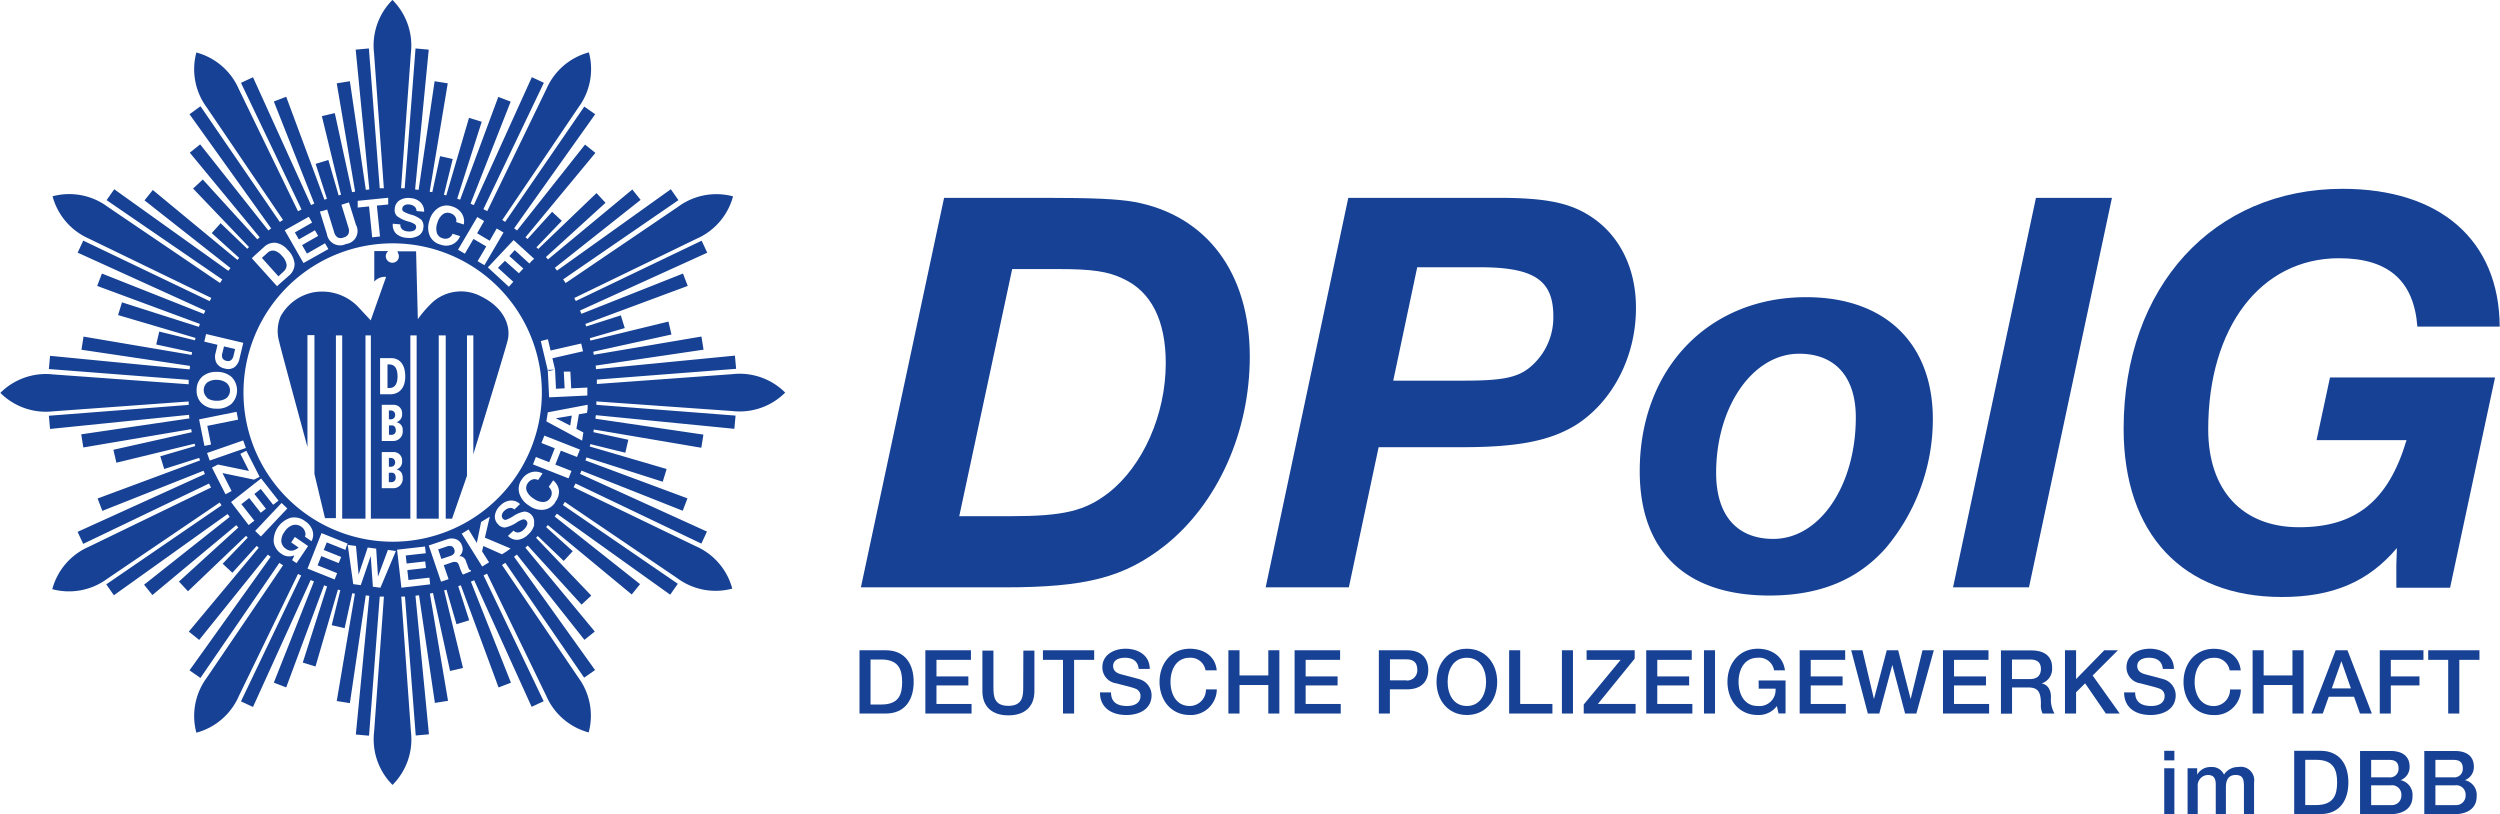 <svg id="Ebene_1" data-name="Ebene 1" xmlns="http://www.w3.org/2000/svg" viewBox="0 0 357.62 116.46"><defs><style>.cls-1{fill:#164194;}</style></defs><title>DPolG_Logo</title><path class="cls-1" d="M369.24,420.46c-2.92-1.84-6.43-2.5-12.95-2.5H334.82L323,473.68H334.9l4.26-20.05h12c7.94,0,12.53-.92,16.21-3.17,5.26-3.34,8.6-9.77,8.6-16.71C376,428,373.58,423.14,369.24,420.46Zm-8.52,21.81c-1.76,1.42-4,1.84-9.27,1.84H341.25l3.43-16.22h8.94c7.77,0,10.53,1.84,10.53,7A9.26,9.26,0,0,1,360.72,442.27Z" transform="translate(-141.95 -389.66)"/><path class="cls-1" d="M308.63,467.67c7.51-6,12.1-16.21,12.1-27,0-12-6.18-20.21-16.53-22.13-2.42-.42-5.85-.58-13-.58H277L265.1,473.68h20.47C297.35,473.68,302.78,472.26,308.63,467.67Zm-21.89-39.52h6.68c4.68,0,7,.33,9.11,1.34,4.09,1.84,6.18,6,6.18,12.12,0,7.35-3.26,14.71-8.19,18.55-3.34,2.59-6.43,3.34-14,3.34h-7.35Z" transform="translate(-141.95 -389.66)"/><polygon class="cls-1" points="302.11 28.3 291.24 28.3 279.38 84.02 290.24 84.02 302.11 28.3"/><path class="cls-1" d="M395.05,474.85c7.1,0,12.54-2.17,16.63-6.76a28.66,28.66,0,0,0,6.76-18.47c0-10.86-6.84-17.45-18.12-17.45-14,0-23.81,10.27-23.81,24.89C376.51,468.51,383.1,474.85,395.05,474.85Zm4.26-34.59c5.18,0,8.11,3.34,8.11,9.11,0,9.78-5.18,17.38-11.79,17.38-5.27,0-8.19-3.43-8.19-9.44C387.44,447.78,392.71,440.26,399.31,440.26Z" transform="translate(-141.95 -389.66)"/><path class="cls-1" d="M473.33,452.62H486.2c-2.59,8.7-7.27,12.46-15.37,12.46s-13-5.27-13-14c0-14.62,7.52-24.48,18.72-24.48,7,0,10.7,3.18,11.2,9.78h11.78c-.08-12.37-8.52-19.71-22.48-19.71-18.47,0-31.32,14-31.32,34.33,0,15,8.43,24.06,22.63,24.06,7.27,0,12.37-2.17,16.46-7-.08,2.09-.08,2-.08,2.42v3.25h7.69l6.43-30.07H475.25Z" transform="translate(-141.95 -389.66)"/><rect class="cls-1" x="309.59" y="109.9" width="1.45" height="6.55"/><rect class="cls-1" x="309.59" y="107.4" width="1.45" height="1.37"/><path class="cls-1" d="M462.14,499.38a2.36,2.36,0,0,0-2.05,1.09,1.86,1.86,0,0,0-1.84-1.09,2.19,2.19,0,0,0-2,1.09h0v-.91h-1.37v6.55h1.45v-3.89a1.52,1.52,0,0,1,1.43-1.7c.87,0,1.15.48,1.15,1.38v4.21h1.45v-3.84c0-1.1.42-1.75,1.39-1.75,1.13,0,1.19.72,1.19,1.76v3.83h1.45v-4.53A1.92,1.92,0,0,0,462.14,499.38Z" transform="translate(-141.95 -389.66)"/><path class="cls-1" d="M473.88,497.06h-3.75v9.05h3.75c2.79,0,4-2,4-4.53S476.67,497.06,473.88,497.06Zm-.61,7.76h-1.56v-6.47h1.56c2.49,0,3,1.42,3,3.23S475.76,504.82,473.27,504.82Z" transform="translate(-141.95 -389.66)"/><path class="cls-1" d="M485.35,501.26v0a2,2,0,0,0,1.29-1.93c0-1.51-1.06-2.24-2.69-2.24h-4.4v9.05h4.16c2.35,0,3.34-1.1,3.34-2.52A2.16,2.16,0,0,0,485.35,501.26Zm-4.21-2.9h2.59c.86,0,1.33.33,1.33,1.24a1.21,1.21,0,0,1-1.33,1.26h-2.59Zm2.8,6.47h-2.8V502h2.8a1.33,1.33,0,0,1,1.52,1.39A1.35,1.35,0,0,1,483.94,504.82Z" transform="translate(-141.95 -389.66)"/><path class="cls-1" d="M494.54,501.26v0a2,2,0,0,0,1.29-1.93c0-1.51-1.06-2.24-2.69-2.24h-4.4v9.05h4.16c2.34,0,3.33-1.1,3.33-2.52A2.16,2.16,0,0,0,494.54,501.26Zm-4.21-2.9h2.59c.86,0,1.33.33,1.33,1.24a1.21,1.21,0,0,1-1.33,1.26h-2.59Zm2.8,6.47h-2.8V502h2.8a1.33,1.33,0,0,1,1.52,1.39A1.35,1.35,0,0,1,493.14,504.82Z" transform="translate(-141.95 -389.66)"/><path class="cls-1" d="M268.65,482.68h-3.75v9.05h3.75c2.79,0,4-2,4-4.53S271.44,482.68,268.65,482.68Zm-.61,7.76h-1.56V484H268c2.49,0,3,1.42,3,3.23S270.52,490.44,268,490.44Z" transform="translate(-141.95 -389.66)"/><polygon class="cls-1" points="133.96 98.05 138.52 98.05 138.52 96.76 133.96 96.76 133.96 94.39 138.89 94.39 138.89 93.02 132.37 93.02 132.37 102.07 138.98 102.07 138.98 100.7 133.96 100.7 133.96 98.05"/><path class="cls-1" d="M288.32,488c0,1.22-.08,2.63-2.13,2.63s-2.13-1.41-2.13-2.63v-5.27h-1.58v5.79c0,2.32,1.48,3.47,3.72,3.47s3.72-1.15,3.72-3.47v-5.79h-1.58Z" transform="translate(-141.95 -389.66)"/><polygon class="cls-1" points="149.19 94.39 152.06 94.39 152.06 102.07 153.65 102.07 153.65 94.39 156.52 94.39 156.52 93.02 149.19 93.02 149.19 94.39"/><path class="cls-1" d="M304.87,486.8c-.47-.14-2.47-.66-2.61-.7-.65-.18-1.08-.53-1.08-1.17,0-.91.93-1.18,1.66-1.18,1.09,0,1.88.43,2,1.6h1.58c0-1.89-1.58-2.89-3.47-2.89-1.64,0-3.31.85-3.31,2.66a2.3,2.3,0,0,0,2,2.29c1.24.34,2.07.51,2.7.75a1.08,1.08,0,0,1,.75,1.12c0,.68-.52,1.37-1.92,1.37s-2.29-.54-2.29-1.94h-1.58c0,2.24,1.71,3.23,3.78,3.23,1.8,0,3.6-.81,3.6-2.84A2.4,2.4,0,0,0,304.87,486.8Z" transform="translate(-141.95 -389.66)"/><path class="cls-1" d="M312.14,490.65c-1.94,0-2.75-1.71-2.75-3.45s.81-3.45,2.75-3.45a2.16,2.16,0,0,1,2.26,1.8H316c-.19-2-1.8-3.08-3.84-3.09-2.71,0-4.34,2.16-4.34,4.74s1.62,4.74,4.34,4.74a3.71,3.71,0,0,0,3.85-3.66h-1.55A2.33,2.33,0,0,1,312.14,490.65Z" transform="translate(-141.95 -389.66)"/><polygon class="cls-1" points="181.43 96.62 177.31 96.62 177.31 93.02 175.72 93.02 175.72 102.07 177.31 102.07 177.31 97.99 181.43 97.99 181.43 102.07 183.01 102.07 183.01 93.02 181.43 93.02 181.43 96.62"/><polygon class="cls-1" points="186.77 98.05 191.34 98.05 191.34 96.76 186.77 96.76 186.77 94.39 191.7 94.39 191.7 93.02 185.19 93.02 185.19 102.07 191.79 102.07 191.79 100.7 186.77 100.7 186.77 98.05"/><path class="cls-1" d="M343.19,482.68h-4v9.05h1.58v-3.46h2.41c2.59,0,3.08-1.66,3.08-2.78S345.77,482.68,343.19,482.68Zm-.09,4.3h-2.32v-3h2.35c.84,0,1.56.31,1.56,1.5A1.45,1.45,0,0,1,343.1,487Z" transform="translate(-141.95 -389.66)"/><path class="cls-1" d="M351.78,482.46c-2.71,0-4.34,2.16-4.34,4.74s1.62,4.74,4.34,4.74,4.34-2.15,4.34-4.74S354.49,482.46,351.78,482.46Zm0,8.19c-1.94,0-2.75-1.71-2.75-3.45s.81-3.45,2.75-3.45,2.75,1.71,2.75,3.45S353.71,490.65,351.78,490.65Z" transform="translate(-141.95 -389.66)"/><polygon class="cls-1" points="217.46 93.02 215.88 93.02 215.88 102.07 222.07 102.07 222.07 100.7 217.46 100.7 217.46 93.02"/><rect class="cls-1" x="223.43" y="93.02" width="1.58" height="9.05"/><polygon class="cls-1" points="233.84 94.22 233.84 93.02 226.96 93.02 226.96 94.39 231.83 94.39 226.55 100.78 226.55 102.07 233.97 102.07 233.97 100.7 228.57 100.7 233.84 94.22"/><polygon class="cls-1" points="237.07 98.05 241.63 98.05 241.63 96.76 237.07 96.76 237.07 94.39 242 94.39 242 93.02 235.49 93.02 235.49 102.07 242.09 102.07 242.09 100.7 237.07 100.7 237.07 98.05"/><rect class="cls-1" x="243.75" y="93.02" width="1.58" height="9.05"/><path class="cls-1" d="M393.53,488.17h2.41a2.3,2.3,0,0,1-2.54,2.48c-1.94,0-2.75-1.71-2.75-3.45s.81-3.45,2.75-3.45a2.16,2.16,0,0,1,2.33,1.8h1.55c-.24-2-1.9-3.09-3.88-3.09-2.71,0-4.34,2.16-4.34,4.74s1.62,4.74,4.34,4.74a3.26,3.26,0,0,0,2.73-1.28l.24,1.06h1V487h-3.85Z" transform="translate(-141.95 -389.66)"/><polygon class="cls-1" points="259.02 98.05 263.58 98.05 263.58 96.76 259.02 96.76 259.02 94.39 263.95 94.39 263.95 93.02 257.44 93.02 257.44 102.07 264.04 102.07 264.04 100.7 259.02 100.7 259.02 98.05"/><polygon class="cls-1" points="273.33 99.94 273.3 99.94 271.53 93.02 269.9 93.02 268.08 99.94 268.05 99.94 266.42 93.02 264.81 93.02 267.19 102.07 268.83 102.07 270.68 95.15 270.7 95.15 272.52 102.07 274.13 102.07 276.63 93.02 275.01 93.02 273.33 99.94"/><polygon class="cls-1" points="279.52 98.05 284.09 98.05 284.09 96.76 279.52 96.76 279.52 94.39 284.45 94.39 284.45 93.02 277.94 93.02 277.94 102.07 284.54 102.07 284.54 100.7 279.52 100.7 279.52 98.05"/><path class="cls-1" d="M434,487.43v0a2.2,2.2,0,0,0,1.5-2.28c0-1.54-1-2.45-3-2.45h-4.32v9.05h1.59V488h2.33c1.46,0,1.8.74,1.8,2.4a2.52,2.52,0,0,0,.24,1.33h1.7a4.11,4.11,0,0,1-.5-2.38C435.31,487.92,434.51,487.51,434,487.43Zm-1.64-.63h-2.6V484h2.57c.82,0,1.57.23,1.57,1.38C433.88,486.31,433.33,486.8,432.33,486.8Z" transform="translate(-141.95 -389.66)"/><polygon class="cls-1" points="302.96 93.02 301.01 93.02 296.98 97.14 296.98 93.02 295.39 93.02 295.39 102.07 296.98 102.07 296.98 99.03 298.27 97.75 301.24 102.07 303.22 102.07 299.35 96.63 302.96 93.02"/><path class="cls-1" d="M451.37,486.8c-.47-.14-2.47-.66-2.61-.7-.65-.18-1.08-.53-1.08-1.17,0-.91.93-1.18,1.66-1.18,1.09,0,1.88.43,2,1.6h1.58c0-1.89-1.58-2.89-3.47-2.89-1.63,0-3.31.85-3.31,2.66a2.3,2.3,0,0,0,2,2.29c1.24.34,2.07.51,2.7.75a1.08,1.08,0,0,1,.75,1.12c0,.68-.52,1.37-1.91,1.37s-2.3-.54-2.3-1.94h-1.58c0,2.24,1.71,3.23,3.78,3.23,1.8,0,3.6-.81,3.6-2.84A2.4,2.4,0,0,0,451.37,486.8Z" transform="translate(-141.95 -389.66)"/><path class="cls-1" d="M458.64,483.76a2.16,2.16,0,0,1,2.26,1.8h1.58c-.19-2-1.8-3.08-3.84-3.09-2.71,0-4.34,2.16-4.34,4.74s1.62,4.74,4.34,4.74a3.71,3.71,0,0,0,3.86-3.66h-1.55a2.33,2.33,0,0,1-2.31,2.37c-1.94,0-2.75-1.71-2.75-3.45S456.7,483.76,458.64,483.76Z" transform="translate(-141.95 -389.66)"/><polygon class="cls-1" points="329.52 102.07 329.52 93.02 327.93 93.02 327.93 96.62 323.81 96.62 323.81 93.02 322.23 93.02 322.23 102.07 323.81 102.07 323.81 97.99 327.93 97.99 327.93 102.07 329.52 102.07"/><path class="cls-1" d="M477.75,482.68h-1.69l-3.47,9.05h1.63l.85-2.4h3.62l.85,2.4h1.7Zm-2.24,5.45,1.37-3.89h0l1.36,3.89Z" transform="translate(-141.95 -389.66)"/><polygon class="cls-1" points="340.42 102.07 342 102.07 342 98.05 346.1 98.05 346.1 96.76 342 96.76 342 94.39 346.67 94.39 346.67 93.02 340.42 93.02 340.42 102.07"/><polygon class="cls-1" points="347.35 94.39 350.21 94.39 350.21 102.07 351.8 102.07 351.8 94.39 354.68 94.39 354.68 93.02 347.35 93.02 347.35 94.39"/><path class="cls-1" d="M198.47,455.79a.59.59,0,0,0-.61-.62h-.28v1.26h.26A.59.59,0,0,0,198.47,455.79Z" transform="translate(-141.95 -389.66)"/><path class="cls-1" d="M198.44,457.51h0a.51.51,0,0,0-.46-.23h-.41v1.35h.3a.6.6,0,0,0,.68-.67.83.83,0,0,0-.11-.45Z" transform="translate(-141.95 -389.66)"/><path class="cls-1" d="M198,450.51h-.41v1.35h.3a.6.6,0,0,0,.68-.67h0C198.55,450.74,198.33,450.51,198,450.51Z" transform="translate(-141.95 -389.66)"/><path class="cls-1" d="M198.82,443.52c0-1.07-.35-1.73-1.17-1.73h-.27v3.37h.33C198.48,445.16,198.82,444.46,198.82,443.52Z" transform="translate(-141.95 -389.66)"/><path class="cls-1" d="M185.93,453.6v-16h1v19.86l1.51,6.32v0H190V437.64h.9v26.21h3.33V437.64H195v26.21h5.65V437.64h.9v26.21h3.16V437.64h1v26.21h.91v0l2.13-6.13V437.64h.91v17s4.45-14.49,4.91-16.29-.3-4.53-3.71-6.24a6.12,6.12,0,0,0-6.94.7,16.31,16.31,0,0,0-2.2,2.51l-.25-9.71h-2.69a1.88,1.88,0,0,1,.15.34h0a.92.92,0,0,1-.26,1.09.94.94,0,0,1-1.31-.13.92.92,0,0,1-.13-1h0a.92.92,0,0,1,.26-.34h-2v4.37a2,2,0,0,1,1.69-.67l-2.2,6.22-1.86-2a7.17,7.17,0,0,0-6.4-2,6.9,6.9,0,0,0-4.62,3.41,5.45,5.45,0,0,0-.19,3.71h0C181.85,438.61,185.93,453.6,185.93,453.6Zm12.25,5.9h-1.62v-5.17h1.67a1.19,1.19,0,0,1,1.24,1.29,1.15,1.15,0,0,1-.81,1.2,1,1,0,0,1,.82.69h0a1.75,1.75,0,0,1,.08.56A1.34,1.34,0,0,1,198.18,459.5Zm0-6.76h-1.62v-5.17h1.67a1.19,1.19,0,0,1,1.24,1.29,1.15,1.15,0,0,1-.81,1.2,1.08,1.08,0,0,1,.9,1.13s0,.08,0,.13A1.34,1.34,0,0,1,198.18,452.74Zm-1.86-11.85h1.6c1,0,2,.68,2,2.63,0,1.79-1,2.54-2.14,2.54h-1.46Z" transform="translate(-141.95 -389.66)"/><path class="cls-1" d="M198.47,449a.59.59,0,0,0-.61-.62h-.28v1.26h.26A.59.59,0,0,0,198.47,449Z" transform="translate(-141.95 -389.66)"/><path class="cls-1" d="M171.53,446.56a2.19,2.19,0,0,0,1.38.42,2.28,2.28,0,0,0,1.43-.37,1.42,1.42,0,0,0,0-2.18A2.28,2.28,0,0,0,173,444a2.2,2.2,0,0,0-1.4.37,1.44,1.44,0,0,0,0,2.19Z" transform="translate(-141.95 -389.66)"/><path class="cls-1" d="M174.37,441.28a.71.71,0,0,0,.63-.1,1.12,1.12,0,0,0,.36-.66l.22-.93-1.59-.38-.22.93a1.06,1.06,0,0,0,0,.75A.81.81,0,0,0,174.37,441.28Z" transform="translate(-141.95 -389.66)"/><path class="cls-1" d="M246.73,448.46a9.21,9.21,0,0,0,7.54-2.64,9.21,9.21,0,0,0-7.54-2.64l-19.4,1.41q0-.32,0-.63l19.92-1.54-.17-1.89-19.88,1.94c0-.17,0-.34-.06-.51l15.45-2.28-.3-1.88-15.4,2.61-.08-.44L238,437.51l-.43-1.85-11.16,2.72-.09-.34,5-1.45-.56-1.82-4.95,1.59-.13-.36,14.65-5.44-.68-1.77-14.53,5.76-.2-.47,18.2-8.27-.8-1.72-18,8.63-.22-.43,17.5-8.48a9.21,9.21,0,0,0,5.21-6.06,9.21,9.21,0,0,0-7.85,1.48l-16.1,10.92-.35-.53L239,418.29l-1.09-1.56-16.28,11.64-.31-.4,12.27-9.72-1.19-1.48-12.06,10-.3-.34,8.53-7.76-1.29-1.39-8.34,8-.25-.25,3.63-3.78-1.39-1.29-3.52,3.89-.29-.25,10-12.07-1.48-1.19-9.73,12.29-.41-.31L227.09,406l-1.56-1.09L214.21,421.4l-.41-.27L224.71,405a9.21,9.21,0,0,0,1.48-7.85,9.21,9.21,0,0,0-6.06,5.21l-8.48,17.5-.55-.28,8.65-18.08-1.72-.8L209.73,419l-.47-.2L215,404.2l-1.77-.68-5.46,14.71-.42-.15,3.51-11-1.82-.56-3.25,11.09-.34-.09,1.26-5.11L204.9,412l-1.11,5.15-.38-.07L206,401.58l-1.88-.3-2.29,15.54-.5-.06,1.95-20-1.89-.17-1.55,20-.52,0,1.41-19.4a9.21,9.21,0,0,0-2.64-7.54,9.21,9.21,0,0,0-2.64,7.54l1.41,19.4-.59,0-1.55-20-1.89.17,1.95,20-.5.06L192,401.28l-1.88.3,2.63,15.49-.44.08-2.47-11.31-1.85.43,2.74,11.25-.34.09-1.47-5.07-1.82.56,1.62,5-.36.13-5.47-14.73-1.77.68,5.79,14.61-.47.2-8.3-18.28-1.72.8,8.66,18.11-.5.26-8.48-17.5a9.21,9.21,0,0,0-6.06-5.21,9.21,9.21,0,0,0,1.48,7.85l10.92,16.1-.46.3-11.35-16.56L169.06,406l11.68,16.33-.4.3-9.76-12.32-1.48,1.19,10,12.11-.34.29-7.8-8.56-1.39,1.29,8,8.37-.25.25-3.81-3.66L172.24,423l3.92,3.55-.25.29-12.1-10-1.19,1.48L174.92,428l-.31.4-16.32-11.67-1.09,1.56,16.55,11.35-.33.5-16.1-10.92a9.21,9.21,0,0,0-7.85-1.48,9.21,9.21,0,0,0,5.21,6.06l17.5,8.48-.23.46-18.09-8.66-.8,1.72,18.26,8.3-.2.47-14.59-5.78-.68,1.77L170.55,436l-.15.42-11-3.51-.56,1.82L169.92,438l-.09.34-5.1-1.25-.43,1.85,5.13,1.11-.07.38-15.46-2.62-.3,1.88L169.12,442c0,.17,0,.34-.06.5l-19.95-1.94-.17,1.89,20,1.55q0,.31,0,.63l-19.4-1.41a9.21,9.21,0,0,0-7.54,2.64,9.21,9.21,0,0,0,7.54,2.64l19.4-1.41q0,.24,0,.49l-20,1.55.17,1.89L169,449c0,.17,0,.34.06.51l-15.49,2.28.3,1.88,15.43-2.62.08.44L158.17,454l.43,1.85,11.19-2.72.09.34-5,1.46.56,1.82,5-1.59.13.36-14.66,5.45.68,1.77L171.06,457l.2.47-18.21,8.27.8,1.72,18-8.63.29.57-17.5,8.48a9.21,9.21,0,0,0-5.21,6.06,9.21,9.21,0,0,0,7.85-1.48l16.1-10.92.26.41-16.49,11.3,1.09,1.56,16.26-11.62.31.41-12.25,9.7,1.19,1.48,12-10,.29.34-8.49,7.73,1.29,1.39,8.3-7.93.25.25-3.59,3.74,1.39,1.29,3.48-3.84.29.26-10,12,1.48,1.19L180.26,469l.41.31-11.61,16.24,1.56,1.09,11.29-16.46.53.34-10.92,16.1a9.21,9.21,0,0,0-1.48,7.85,9.21,9.21,0,0,0,6.06-5.21l8.48-17.5.45.23-8.61,18,1.72.8,8.25-18.16.47.2-5.74,14.48,1.77.68,5.42-14.6.43.15-3.48,10.9,1.82.56,3.21-11,.34.09-1.23,5,1.85.43,1.09-5,.38.07-2.6,15.35,1.88.3,2.27-15.41.51.06-1.93,19.84,1.89.17L196.27,475l.6,0-1.41,19.4a9.21,9.21,0,0,0,2.64,7.54,9.21,9.21,0,0,0,2.64-7.54L199.35,475l.53,0,1.54,19.87,1.89-.17-1.93-19.83.51-.06,2.27,15.4,1.88-.3-2.6-15.34.45-.09,2.44,11.16,1.85-.43-2.7-11.1.34-.09,1.43,4.93,1.82-.56-1.57-4.88.37-.13L213.27,488l1.77-.68-5.73-14.46.47-.2L218,490.77l1.72-.8-8.6-18,.5-.25,8.48,17.5a9.21,9.21,0,0,0,6.06,5.21,9.21,9.21,0,0,0-1.48-7.85l-10.92-16.1.48-.31,11.27,16.43,1.56-1.09-11.59-16.21.41-.31,9.66,12.2,1.48-1.19-9.93-12,.34-.3,7.7,8.45,1.39-1.29-7.9-8.27.25-.25,3.71,3.56,1.29-1.39-3.81-3.45.25-.29,12,9.93,1.19-1.48-12.21-9.67.31-.41,16.21,11.59,1.09-1.56-16.44-11.27.28-.44,16.1,10.92a9.21,9.21,0,0,0,7.85,1.48,9.21,9.21,0,0,0-5.21-6.06L224,459.36l.28-.54,18,8.6.8-1.72-18.15-8.25.2-.47,14.48,5.74.68-1.77-14.6-5.43.15-.43,10.91,3.48.56-1.82-11-3.22.09-.34,5,1.23.43-1.85-5-1.09.07-.38,15.37,2.61.3-1.88-15.43-2.27c0-.17,0-.34.06-.51L247,451l.17-1.89-19.91-1.54q0-.25,0-.49ZM219.86,438.3l.47-.11.38,1.61,4.38-1,.13.55.13.56-4.38,1,.38,1.61h0l.13,2.75,1.24-.06-.12-2.39.47,0,.47,0,.12,2.39,2.31-.11,0,.57,0,.57-5.47.26-.19-3.85-1-4.2ZM215.42,424l2.94,2.68L218,427l-.32.36-2.1-1.92-.77.85,2,1.78-.31.34-.32.34-2-1.78-1,1,2.2,2-.32.35-.32.36-3-2.77Zm-5.2-3.29.49.28.49.29-1,1.75L212,424.1l1-1.75.49.28.49.29-2.73,4.67-.49-.28-.49-.29,1.24-2.11-1.83-1.07-1.23,2.11-.49-.28-.49-.29Zm-6.84.49a3.11,3.11,0,0,1,1.27-1.8,2.27,2.27,0,0,1,2-.2,2.43,2.43,0,0,1,1.36,1,2.08,2.08,0,0,1,.28,1.57l-1.08-.34a1,1,0,0,0-.15-.78,1.27,1.27,0,0,0-.7-.49,1.14,1.14,0,0,0-1.09.18,2.37,2.37,0,0,0-.76,1.22,2.28,2.28,0,0,0-.07,1.4,1.15,1.15,0,0,0,.79.77,1.19,1.19,0,0,0,.87,0,1.17,1.17,0,0,0,.59-.63l1.08.34a2.22,2.22,0,0,1-1.15,1.2,2.35,2.35,0,0,1-1.7,0,2.29,2.29,0,0,1-1.5-1.27A3,3,0,0,1,203.38,421.21Zm-5.24.46,1.08.1a.84.84,0,0,0,.25.69,1.29,1.29,0,0,0,.79.31,1.7,1.7,0,0,0,.86-.1.54.54,0,0,0,.35-.45.5.5,0,0,0-.18-.47,3.11,3.11,0,0,0-.88-.38,4.81,4.81,0,0,1-1.66-.78,1.22,1.22,0,0,1-.33-1.07,1.52,1.52,0,0,1,.68-1.19,2.38,2.38,0,0,1,1.58-.32,2.22,2.22,0,0,1,1.43.61,1.79,1.79,0,0,1,.51,1.34l-1.09-.1a.8.8,0,0,0-.28-.64,1.33,1.33,0,0,0-.78-.3,1.07,1.07,0,0,0-.69.13.63.63,0,0,0-.29.5.41.41,0,0,0,.22.4,5.11,5.11,0,0,0,1,.41,3.87,3.87,0,0,1,1.51.75,1.38,1.38,0,0,1,.29,1.13,1.43,1.43,0,0,1-.71,1.15,2.65,2.65,0,0,1-1.66.3,2.45,2.45,0,0,1-1.55-.62A1.76,1.76,0,0,1,198.14,421.66Zm-.66-3.71,0,.48,0,.48-1.62.16.45,4.42-.56.06-.56.06-.45-4.42-1.62.16,0-.48,0-.48Zm-9.27,1.85.54-.17,1,3.25a1.26,1.26,0,0,0,.51.75,1,1,0,0,0,.84,0,1.05,1.05,0,0,0,.69-.5,1.32,1.32,0,0,0,0-.93l-1-3.25.54-.17.54-.17,1,3.21a1.86,1.86,0,0,1-1.42,2.74,1.91,1.91,0,0,1-2.74-1.43l-1-3.21Zm-2.09.87.24.41.24.42-2.47,1.41.57,1,2.3-1.31.23.4.23.41-2.3,1.31.7,1.22,2.58-1.48.24.41.24.42-3.56,2-2.68-4.69Zm-7.74,5.53,1.3-1.17a2.14,2.14,0,0,1,1.7-.64,2.81,2.81,0,0,1,1.71,1,3.23,3.23,0,0,1,1,2,2.16,2.16,0,0,1-.83,1.72L182,430.22l-.42.38-3.61-4Zm19.74-1.73a21.34,21.34,0,1,1-21.34,21.34A21.34,21.34,0,0,1,198.11,424.47ZM171.3,438l.13-.56,5.32,1.26-.13.55-.4,1.67a2.06,2.06,0,0,1-.75,1.28,1.62,1.62,0,0,1-1.35.18,1.76,1.76,0,0,1-1.2-.79,2,2,0,0,1-.12-1.49q.16-.64.26-1.12l-1.89-.45Zm-1.22,7.44a2.48,2.48,0,0,1,.8-1.9,3,3,0,0,1,2.1-.68,3.06,3.06,0,0,1,2.12.75,2.73,2.73,0,0,1-.06,3.84,3.06,3.06,0,0,1-2.14.67,3,3,0,0,1-2.07-.74A2.48,2.48,0,0,1,170.08,445.44Zm1.11,8-.76-3.79,5.36-1.08.11.56.11.56-4.41.89.54,2.67-.47.1Zm.76,2.1-.19-.54-.19-.54,5.17-1.8.19.54.19.54Zm2.69,4.6-.43.22-1.94-3.81.43-.22.43-.22,4.44.92-1.24-2.45.43-.22.43-.22,1.9,3.73-.4.2-.4.2-4.52-.94,1.31,2.57Zm3.26,4.33-.38.3L175,461.48l4.3-3.38,2.49,3.17-.38.3-.38.3-1.78-2.27-.91.72,1.65,2.11-.37.29-.37.29-1.65-2.11-1.12.88,1.86,2.37Zm1.37,1.93-.41-.39-.41-.4,3.78-4,.41.39.41.4Zm5.1,3.82-.63-.43.31-.65-.11,0a1.85,1.85,0,0,1-1.72-.25h0a2.44,2.44,0,0,1-1.12-1.71,3.46,3.46,0,0,1,2.41-3.45,2.56,2.56,0,0,1,2.07.47,2.61,2.61,0,0,1,1.07,1.34,1.94,1.94,0,0,1-.14,1.54l-.94-.65a.93.93,0,0,0,0-.74,1.28,1.28,0,0,0-.5-.67,1.42,1.42,0,0,0-1.25-.24,2.2,2.2,0,0,0-1.16.94,2.17,2.17,0,0,0-.47,1.4,1.45,1.45,0,0,0,.7,1.07,1.21,1.21,0,0,0,1.14.17,2,2,0,0,0,.63-.38h0l-1.06-.73.53-.78,1.89,1.3Zm7-1.9-2.68-1.07-.43,1.08,2.49,1-.17.44-.18.44-2.49-1-.53,1.32,2.8,1.12-.18.45-.18.45L185.94,471l2-5.08,3.74,1.5-.18.45Zm5,5.41-.54-.07-.54-.07-.31-4.39-1.42,4.16-.54-.07-.54-.07-.79-5.62.59.08.59.08.38,4.09,1.3-3.87.6.08.61.08.26,4h0l1.42-3.82.57.08.57.08Zm3,0-.62-5.44,4-.45.05.48.06.48-2.87.32.13,1.15,2.66-.3.05.47.05.47-2.66.3.16,1.42,3-.34.05.48.05.48Zm8.81-1.88a1.28,1.28,0,0,1-.19-.32,5.67,5.67,0,0,1-.23-.56l-.17-.48a.63.63,0,0,0-.37-.43,1.19,1.19,0,0,0-.71.08l-1.08.37.69,2-.54.18-.54.18-1.76-5.18.54-.18,2.07-.7a1.84,1.84,0,0,1,1.33,0,1.4,1.4,0,0,1,.81.89,1.3,1.3,0,0,1-.13,1.26,1.49,1.49,0,0,1-.25.26l.2,0a1,1,0,0,1,.76.73l.31.84a1.13,1.13,0,0,0,.17.34.36.36,0,0,0,.23.11l0,.14Zm6.21-3.29-.64.39-2.66-1.19-.18.77,1,1.57-.49.3-.49.3L208,466l.49-.3.49-.3,1.18,1.93.61-3,.62-.38.62-.38-.7,3,3.68,1.55Zm4-3.91a2.69,2.69,0,0,1-.88,1.46,2.48,2.48,0,0,1-1.51.77,1.78,1.78,0,0,1-1.39-.56l.8-.76a.85.85,0,0,0,.69.27,1.31,1.31,0,0,0,.76-.4,1.72,1.72,0,0,0,.5-.72.54.54,0,0,0-.12-.57.5.5,0,0,0-.47-.18,3.14,3.14,0,0,0-.88.42,4.87,4.87,0,0,1-1.69.74,1.24,1.24,0,0,1-1-.46,1.54,1.54,0,0,1-.45-1.31,2.41,2.41,0,0,1,.81-1.41,2.25,2.25,0,0,1,1.42-.68,1.81,1.81,0,0,1,1.36.51l-.81.77a.81.81,0,0,0-.68-.21,1.34,1.34,0,0,0-.75.4,1.08,1.08,0,0,0-.36.61.64.64,0,0,0,.19.56.42.42,0,0,0,.45.1,5.16,5.16,0,0,0,1-.51,3.92,3.92,0,0,1,1.58-.65,1.39,1.39,0,0,1,1.06.53A1.45,1.45,0,0,1,218.32,464.67Zm3-3.15a2.32,2.32,0,0,1-1.67,1.08,3,3,0,0,1-2.11-.61,3.15,3.15,0,0,1-1.38-1.76,2.3,2.3,0,0,1,.38-2,2.46,2.46,0,0,1,1.35-1,2.11,2.11,0,0,1,1.6.18l-.64.94a1,1,0,0,0-.8-.08,1.29,1.29,0,0,0-.68.54,1.16,1.16,0,0,0-.14,1.11,2.4,2.4,0,0,0,1,1.09,2.31,2.31,0,0,0,1.34.48,1.17,1.17,0,0,0,1-.55,1.2,1.2,0,0,0,.23-.85,1.19,1.19,0,0,0-.43-.76l.64-.94a2.24,2.24,0,0,1,.83,1.46A2.38,2.38,0,0,1,221.34,461.51Zm3.31-7-.21.53-2.31-.91-.79,2,2.31.91-.21.53-.21.53-5.09-2,.21-.53.21-.53,1.91.75.79-2-1.91-.75.21-.53.21-.53,5.09,2Zm1.31-6.38-.09.6-1.16.2L224.4,451l1,.52-.09.58-.09.59-5.11-2.75.1-.65.1-.65,5.7-1.08Z" transform="translate(-141.95 -389.66)"/><polygon class="cls-1" points="81.57 60.88 81.79 59.45 79.51 59.83 81.57 60.88"/><path class="cls-1" d="M206.59,467.81a1,1,0,0,0-.66,0l-1.3.44.46,1.37,1.26-.43a1,1,0,0,0,.57-.38.66.66,0,0,0,0-.59A.67.67,0,0,0,206.59,467.81Z" transform="translate(-141.95 -389.66)"/><path class="cls-1" d="M182.49,428.52a1.2,1.2,0,0,0,.46-1,2.34,2.34,0,0,0-.68-1.27,2.07,2.07,0,0,0-1.08-.73,1.13,1.13,0,0,0-1,.33l-.78.7,2.37,2.64Z" transform="translate(-141.95 -389.66)"/><polygon class="cls-1" points="78.44 52.91 78.45 52.95 78.48 53.08 78.95 52.97 79.39 52.87 78.93 52.89 78.44 52.91"/></svg>